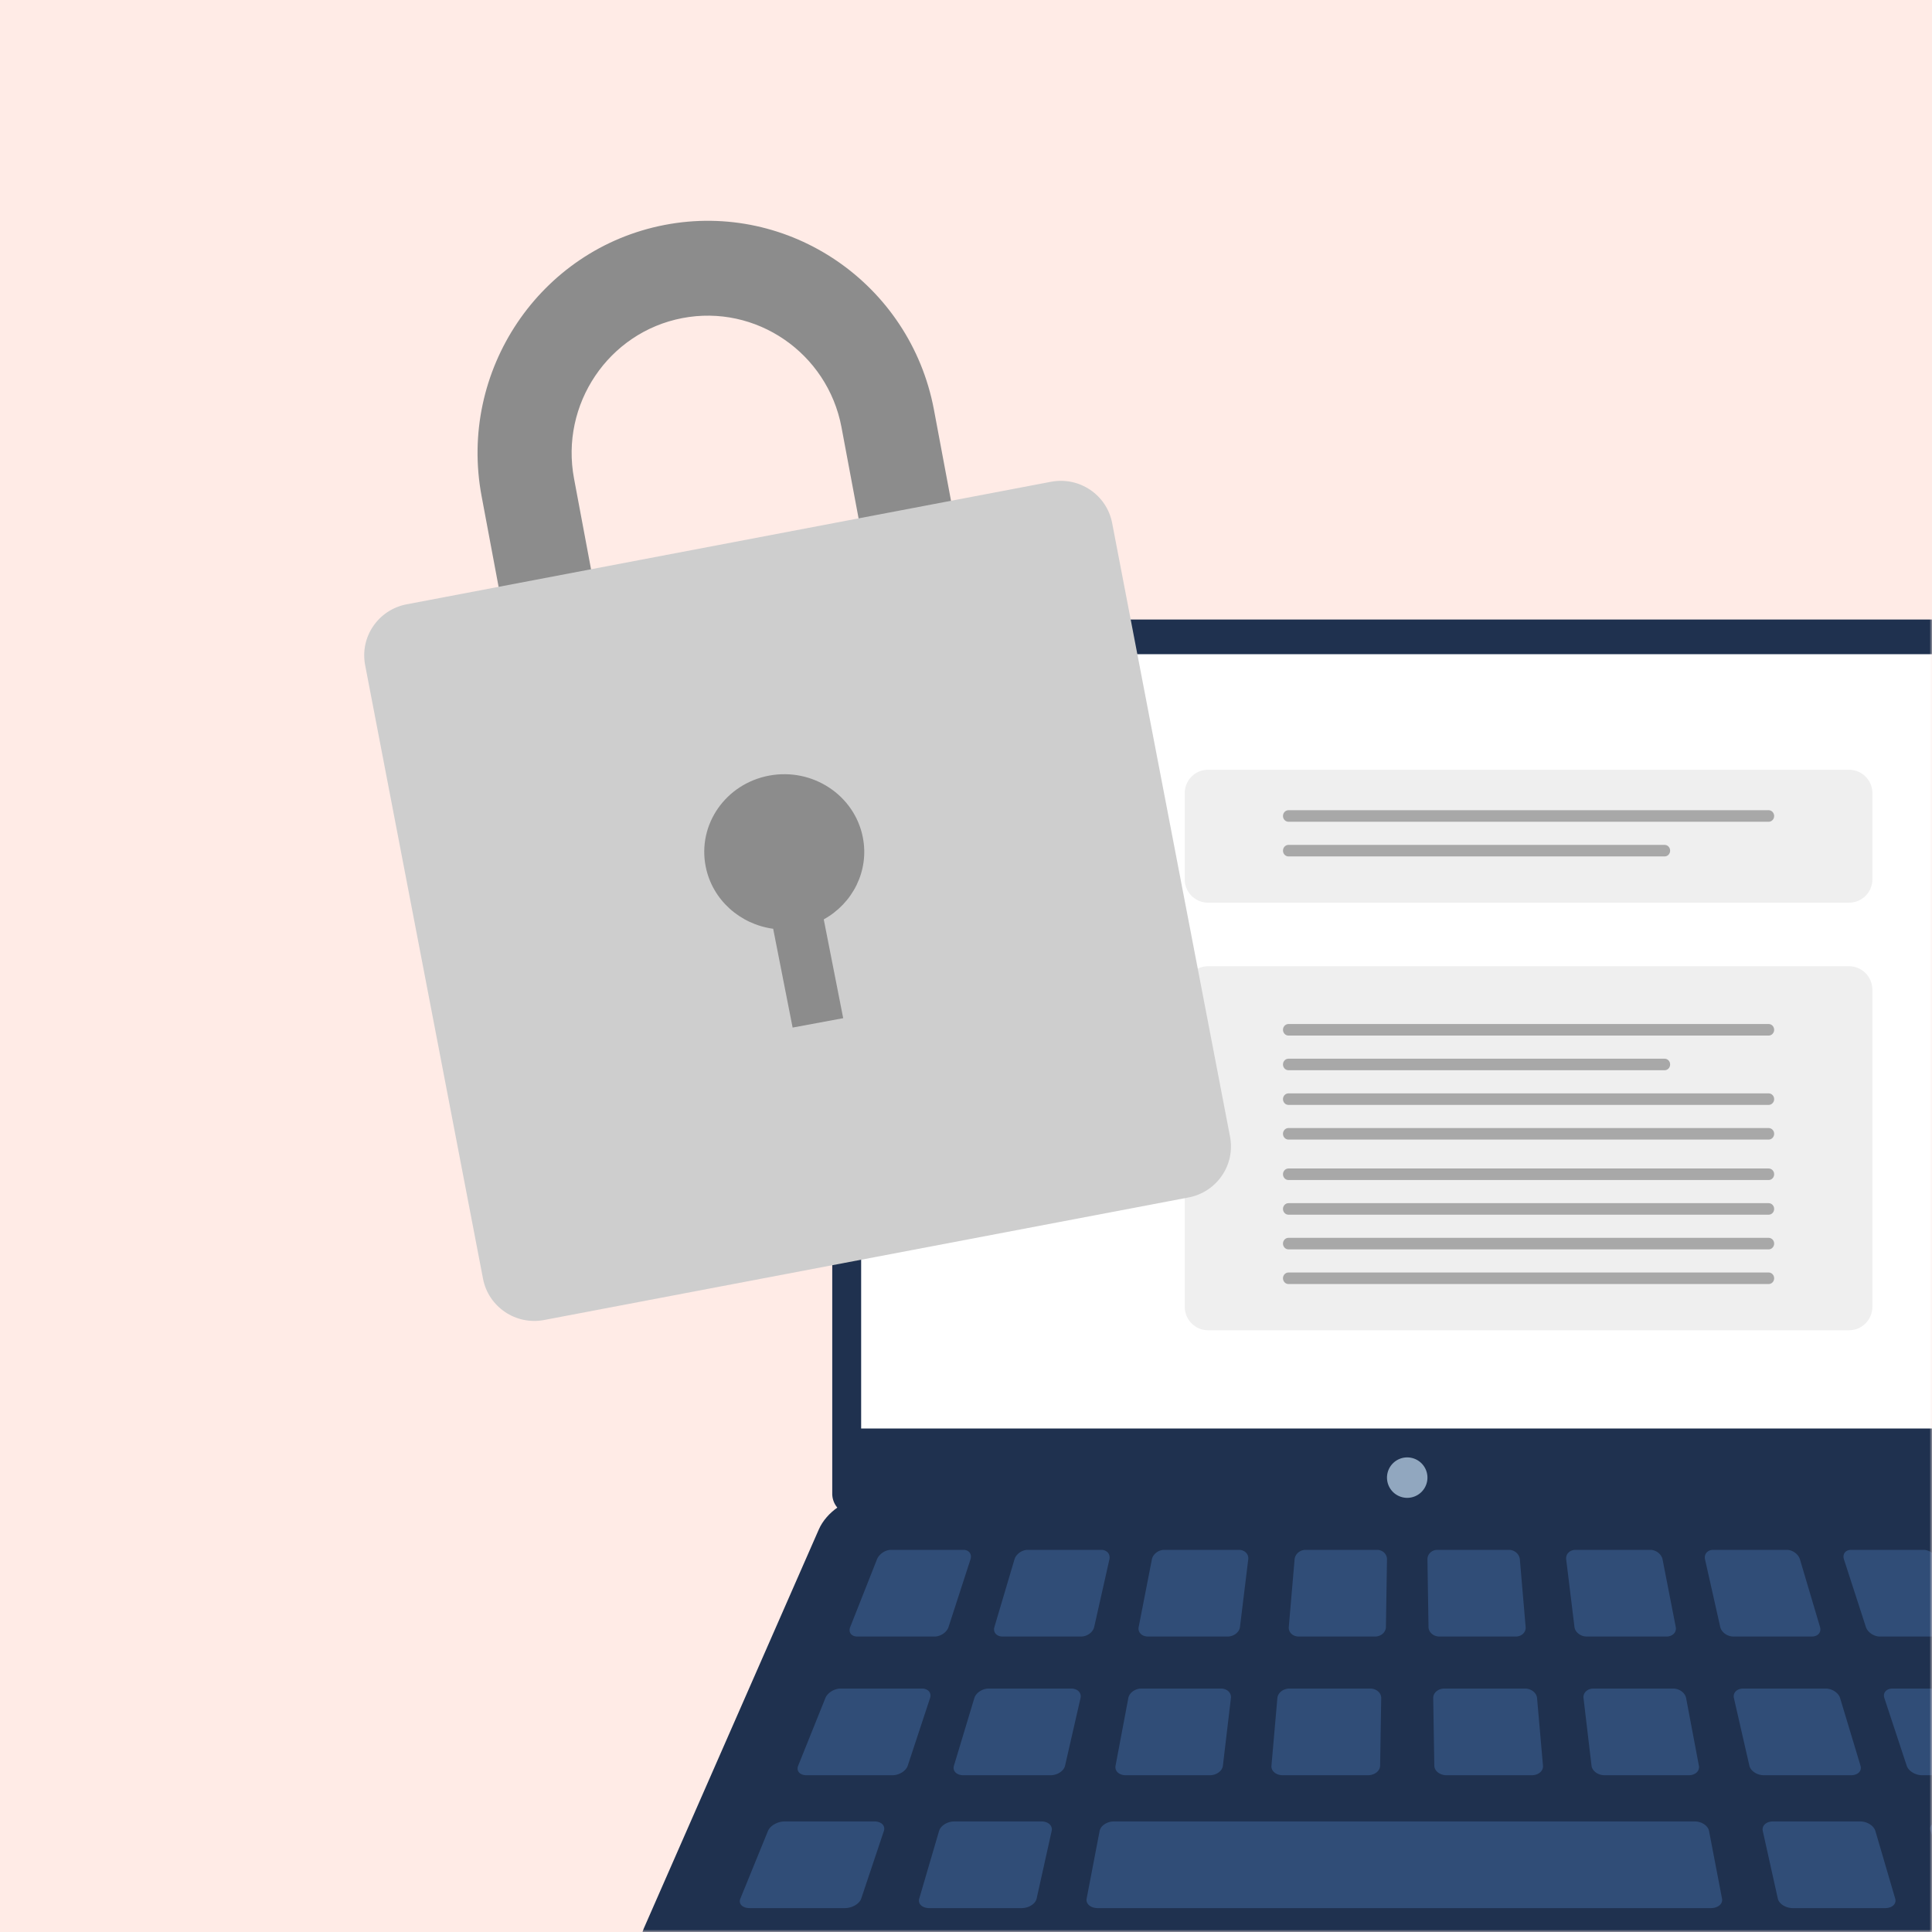 <svg xmlns="http://www.w3.org/2000/svg" xmlns:xlink="http://www.w3.org/1999/xlink" viewBox="0 0 385 385"><rect x="0" y="0" width="385" height="385" fill="#808080" stroke="none"/><defs><path id="a" d="M0 0h385v385H0z"/></defs><g fill="none" fill-rule="evenodd"><mask id="b" fill="#fff"><use xlink:href="#a"/></mask><use fill="#FFEBE6" xlink:href="#a"/><g mask="url(#b)"><path fill="#1F314F" d="M390.724 301.94h-220.6a4.276 4.276 0 01-4.276-4.275V127.73a4.276 4.276 0 014.277-4.275h220.599A4.276 4.276 0 01395 127.73v169.934a4.276 4.276 0 01-4.276 4.274"/><path fill="#FFF" d="M171.606 284.667h216.485V130.364H171.606z"/><path fill="#1F314F" d="M426.622 390.606H134.226c-4.807 0-7.471-2.812-5.95-6.28l34.901-79.56c1.521-3.47 5.635-6.28 9.188-6.28l216.12-.001c3.552 0 7.665 2.811 9.187 6.28l34.9 79.562c1.521 3.468-1.143 6.28-5.95 6.28"/><path fill="#304D77" d="M174.248 362.97c1.391 0 2.235.85 1.885 1.896-1.806 5.393-2.71 8.088-4.515 13.481-.351 1.047-1.825 1.895-3.294 1.895H149.42c-1.467 0-2.31-.848-1.884-1.895l5.5-13.48c.427-1.048 1.9-1.897 3.293-1.897h17.92zm33.296 0c1.351 0 2.259.85 2.025 1.896l-2.995 13.481c-.234 1.047-1.577 1.895-3.004 1.895h-18.362c-1.427 0-2.333-.848-2.027-1.895 1.58-5.393 2.37-8.088 3.952-13.48.306-1.048 1.651-1.897 3.004-1.897h17.407zm130.191 0c1.364 0 2.634.85 2.834 1.896 1.036 5.392 1.553 8.088 2.587 13.481.202 1.047-.802 1.895-2.242 1.895h-122.13c-1.44 0-2.445-.848-2.243-1.895l2.586-13.48c.2-1.048 1.47-1.897 2.834-1.897h115.774zm32.977 0c1.353 0 2.697.85 3.004 1.896 1.58 5.393 2.372 8.088 3.951 13.481.308 1.047-.599 1.895-2.025 1.895h-18.363c-1.426 0-2.771-.848-3.003-1.895a50171.01 50171.01 0 00-2.997-13.48c-.232-1.048.674-1.897 2.027-1.897h17.406zm33.81 0c1.39 0 2.866.85 3.292 1.896l5.5 13.481c.426 1.047-.417 1.895-1.885 1.895h-18.905c-1.467 0-2.942-.848-3.292-1.895-1.806-5.393-2.71-8.088-4.517-13.48-.35-1.048.494-1.897 1.886-1.897h17.92zM183.69 336.485c1.256 0 1.994.85 1.648 1.895l-4.45 13.482c-.345 1.047-1.704 1.896-3.036 1.896h-17.146c-1.331 0-2.07-.849-1.65-1.896l5.42-13.482c.42-1.045 1.78-1.895 3.037-1.895h16.177zm29.758 0c1.275 0 2.114.85 1.874 1.895l-3.083 13.482c-.24 1.047-1.529 1.896-2.88 1.896h-17.39c-1.35 0-2.19-.849-1.873-1.896l4.066-13.482c.316-1.045 1.605-1.895 2.88-1.895h16.406zm29.838 0c1.231 0 2.128.85 2.005 1.895-.64 5.393-.96 8.09-1.598 13.482-.123 1.047-1.283 1.896-2.587 1.896h-16.803c-1.305 0-2.202-.849-2.004-1.896l2.547-13.482c.198-1.045 1.356-1.895 2.588-1.895h15.852zm29.73 0c1.245 0 2.242.85 2.225 1.895l-.219 13.482c-.016 1.047-1.1 1.896-2.422 1.896h-17.007c-1.32 0-2.317-.849-2.224-1.896l1.18-13.482c.09-1.045 1.175-1.895 2.421-1.895h16.045zm30.86 0c1.246 0 2.33.85 2.421 1.895l1.181 13.482c.091 1.047-.905 1.896-2.226 1.896h-17.006c-1.32 0-2.405-.849-2.421-1.896l-.22-13.482c-.015-1.045.98-1.895 2.226-1.895h16.044zm29.537 0c1.23 0 2.39.85 2.587 1.895 1.02 5.393 1.53 8.09 2.548 13.482.197 1.047-.7 1.896-2.005 1.896h-16.802c-1.305 0-2.464-.849-2.588-1.896-.64-5.393-.958-8.089-1.597-13.482-.124-1.045.773-1.895 2.005-1.895h15.852zm30.392 0c1.275 0 2.564.85 2.88 1.895l4.066 13.482c.316 1.047-.523 1.896-1.874 1.896h-17.39c-1.35 0-2.64-.849-2.878-1.896a49036.405 49036.405 0 01-3.084-13.482c-.24-1.045.599-1.895 1.873-1.895h16.407zm29.53 0c1.256 0 2.615.85 3.036 1.895 2.168 5.393 3.25 8.09 5.419 13.482.42 1.047-.317 1.896-1.649 1.896h-17.146c-1.331 0-2.692-.849-3.036-1.896l-4.451-13.482c-.345-1.045.393-1.895 1.65-1.895h16.176zm-201.359-27.637c1.121 0 1.756.85 1.416 1.897l-4.373 13.48c-.34 1.048-1.585 1.896-2.78 1.896h-15.395c-1.196 0-1.83-.848-1.415-1.895l5.326-13.48c.413-1.048 1.658-1.897 2.779-1.897h14.442zm27.465 0c1.14 0 1.87.85 1.635 1.897l-3.031 13.48c-.236 1.048-1.41 1.896-2.625 1.896h-15.623c-1.214 0-1.946-.848-1.635-1.895 1.6-5.393 2.398-8.088 4-13.48.309-1.048 1.483-1.897 2.623-1.897h14.656zm27.443 0c1.156 0 1.989.85 1.86 1.897l-1.65 13.48c-.13 1.048-1.23 1.896-2.463 1.896H228.77c-1.231 0-2.065-.848-1.86-1.895l2.632-13.48c.205-1.048 1.307-1.897 2.462-1.897h14.88zm27.533 0c1.108 0 1.992.85 1.976 1.897l-.214 13.48c-.016 1.048-.987 1.896-2.169 1.896h-15.21c-1.18 0-2.066-.848-1.977-1.895l1.157-13.48c.089-1.048 1.06-1.897 2.169-1.897h14.268zm26.282 0c1.109 0 2.08.85 2.17 1.897.46 5.392.693 8.088 1.154 13.48.09 1.048-.795 1.896-1.976 1.896h-15.212c-1.18 0-2.151-.848-2.168-1.895-.085-5.393-.129-8.09-.213-13.48-.018-1.048.867-1.897 1.975-1.897h14.27zm28.144 0c1.155 0 2.258.85 2.464 1.897l2.63 13.48c.206 1.048-.627 1.896-1.86 1.896h-15.862c-1.232 0-2.334-.848-2.462-1.895l-1.65-13.48c-.128-1.048.705-1.897 1.86-1.897h14.88zm27.22 0c1.137 0 2.312.85 2.623 1.897l4 13.48c.31 1.048-.422 1.896-1.636 1.896h-15.624c-1.213 0-2.388-.848-2.624-1.895l-3.031-13.48c-.237-1.048.496-1.897 1.633-1.897h14.658zm27.25 0c1.12 0 2.366.85 2.78 1.897l5.325 13.48c.414 1.048-.221 1.896-1.416 1.896h-15.395c-1.196 0-2.44-.848-2.78-1.895l-4.373-13.48c-.34-1.048.295-1.897 1.416-1.897h14.443z"/><path fill="#91A7BF" d="M284.454 294.454a4.03 4.03 0 11-4.03-4.03 4.03 4.03 0 014.03 4.03"/><path fill="#EFEFEF" d="M368.466 179.879H240.748c-2.573 0-4.657-2.078-4.657-4.64v-17.203a4.65 4.65 0 014.657-4.642h127.718a4.65 4.65 0 014.655 4.642v17.202a4.648 4.648 0 01-4.655 4.64"/><path fill="#A8A8A8" d="M352.446 163.758h-95.68c-.607 0-1.1-.517-1.1-1.151 0-.636.493-1.153 1.1-1.153h95.68c.607 0 1.1.517 1.1 1.153 0 .634-.493 1.15-1.1 1.15m-20.725 6.91h-74.959c-.605 0-1.095-.516-1.095-1.152 0-.636.49-1.151 1.095-1.151h74.96c.604 0 1.096.515 1.096 1.151s-.492 1.152-1.097 1.152"/><path fill="#EFEFEF" d="M368.466 265.091H240.748c-2.573 0-4.657-2.099-4.657-4.688v-63.17c0-2.589 2.084-4.688 4.657-4.688h127.718c2.57 0 4.655 2.1 4.655 4.688v63.17c0 2.589-2.084 4.688-4.655 4.688"/><path fill="#A8A8A8" d="M352.446 206.364h-95.68c-.607 0-1.1-.517-1.1-1.153 0-.634.493-1.15 1.1-1.15h95.68c.607 0 1.1.516 1.1 1.15 0 .636-.493 1.153-1.1 1.153m-20.725 6.909h-74.959c-.605 0-1.095-.516-1.095-1.152 0-.636.49-1.151 1.095-1.151h74.96c.604 0 1.096.515 1.096 1.151s-.492 1.152-1.097 1.152m20.725 6.909h-95.68c-.607 0-1.1-.516-1.1-1.152 0-.636.493-1.151 1.1-1.151h95.68c.607 0 1.1.515 1.1 1.151s-.493 1.152-1.1 1.152m0 6.909h-95.68c-.607 0-1.1-.515-1.1-1.152 0-.636.493-1.151 1.1-1.151h95.68c.607 0 1.1.515 1.1 1.151s-.493 1.152-1.1 1.152m0 8.06h-95.68c-.607 0-1.1-.515-1.1-1.151s.493-1.151 1.1-1.151h95.68c.607 0 1.1.515 1.1 1.151s-.493 1.151-1.1 1.151m0 6.91h-95.68c-.607 0-1.1-.516-1.1-1.152 0-.636.493-1.151 1.1-1.151h95.68c.607 0 1.1.515 1.1 1.151s-.493 1.152-1.1 1.152m0 6.909h-95.68c-.607 0-1.1-.516-1.1-1.152 0-.636.493-1.151 1.1-1.151h95.68c.607 0 1.1.515 1.1 1.151s-.493 1.152-1.1 1.152m0 6.909h-95.68c-.607 0-1.1-.517-1.1-1.151 0-.636.493-1.152 1.1-1.152h95.68c.607 0 1.1.516 1.1 1.152 0 .634-.493 1.15-1.1 1.15"/><path fill="#8C8C8C" d="M132.429 44.827c-24.845 4.789-41.194 29.066-36.445 54.116l7.387 39.393 18.412-3.549-7.387-39.392c-2.807-14.813 6.861-29.17 21.552-32.001 14.692-2.832 28.93 6.916 31.739 21.73h-.002l7.387 39.393 18.413-3.549-7.387-39.392c-4.749-25.05-28.824-41.537-53.669-36.749"/><path fill="#CECECE" d="M108.43 263.045c-5.646 1.073-11.097-2.61-12.176-8.225L72.763 132.538c-1.08-5.616 2.623-11.039 8.268-12.112l128.417-24.422c5.647-1.073 11.098 2.61 12.176 8.227l23.492 122.281c1.08 5.615-2.624 11.04-8.268 12.113l-128.418 24.42z"/><path fill="#8C8C8C" d="M171.94 166.855c-1.653-8.397-10.003-13.902-18.65-12.297-8.649 1.604-14.319 9.711-12.665 18.11 1.315 6.682 6.875 11.52 13.45 12.413l3.875 19.688 10.079-1.87-3.875-19.689c5.77-3.184 9.102-9.671 7.786-16.355"/></g></g></svg>